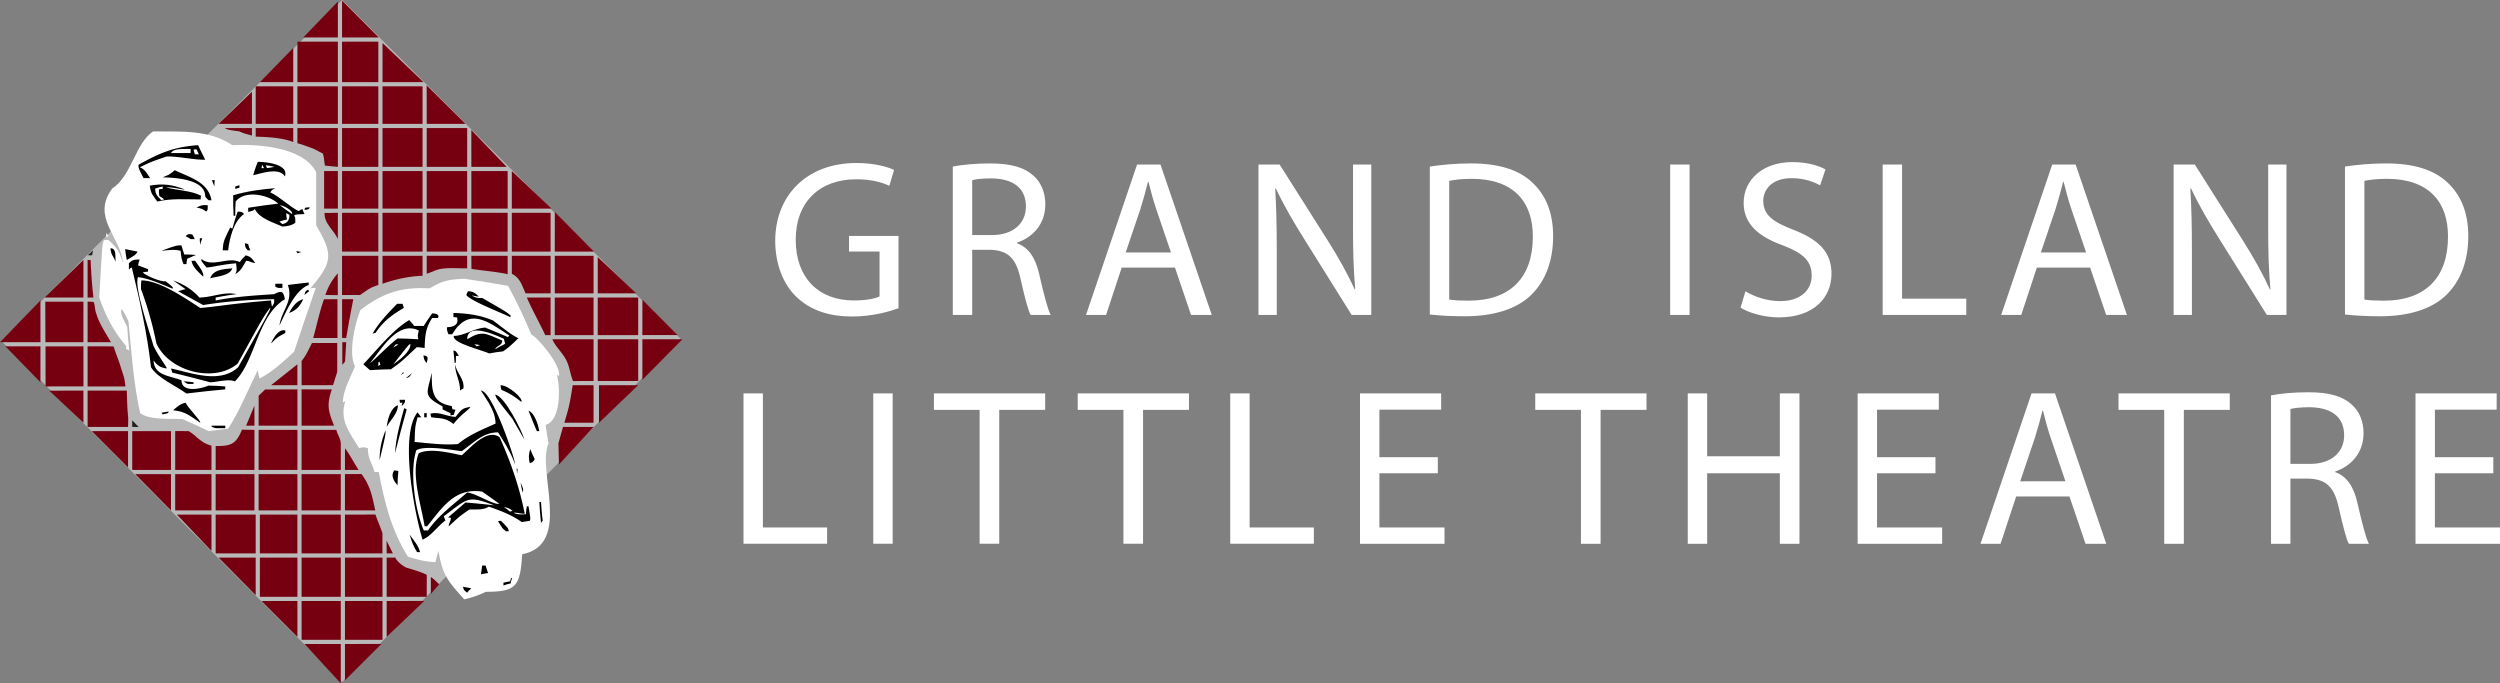 <svg xmlns="http://www.w3.org/2000/svg" xml:space="preserve" fill-rule="evenodd" stroke-linejoin="round" stroke-miterlimit="2" clip-rule="evenodd" version="1.1" viewBox="0 0 1200 328"><rect x="0" y="0" width="1200" height="328" fill="#808080" stroke="none"/><path d="M.631 163.692 164.204 0l162.582 162.7-162.582 164.684L.631 163.692Z" fill="#fff" fill-opacity=".45"/><path d="M122.735 65.593v-4.13h18.02v6.735c-4.686-1.968-11.951-2.45-18.02-2.605m32.837 34.541V82.101h6.607v18.033h-6.607m8.61 0V82.101H181.6v18.033h-17.42m19.423 0V82.101h19.22v18.033h-19.22m21.224 0V82.101h19.422v18.033h-19.422m21.424 0V82.101h17.419v18.033h-17.42m19.42 0 .001-18.033 19.061 18.032-19.061.001Zm-81.489-20.036.006-18.635H181.6v18.635h-17.42m19.423 0V61.463h19.22v18.635h-19.22m21.224 0V61.463h19.422v18.635h-19.422m21.424 0-.011-17.685 16.976 17.673-16.965.012ZM104.916 59.459l16.018-15.427v15.427h-16.018m17.82 0-.001-18.033h18.02v18.033h-18.02m20.022 0V41.426h19.422v18.033h-19.422m21.424 0V41.426H181.6v18.033h-17.42m19.423 0V41.426h19.22v18.033h-19.22m21.224 0-.03-18.464 18.648 18.463-18.618.001Zm-80.09-20.036 16.018-16.385v16.385h-16.017m18.02 0V19.988h19.422v19.435h-19.422m21.424 0V19.988H181.6v19.435h-17.42m19.423 0 .023-18.772 19.64 18.77-19.663.002ZM145.56 17.984 162.178.752l.001 17.232H145.56m18.621 0 .001-17.68L181.8 17.986h-17.619ZM163.574 328l-17.413-18.884h17.419L163.574 328Zm2.008-1.452v-17.432l17.51-.036-17.51 17.468Zm-20.823-19.435v-18.635h18.821v18.635h-18.82m20.821 0v-18.635h18.02v18.635h-18.02m-40.044-18.635h17.22v17.232l-17.22-17.232Zm60.066 17.232v-17.232l18.044-.025-18.044 17.257Zm19.247-29.777c0 3.607-.013 6.788-.025 10.542h-19.222V267.64c1.91 0 2.236.008 4.148-.011.847 2.273 4.922 4.875 5.539 4.894 0 .106 6.314 1.679 9.56 3.41m60.281-113.085h19.782v20.037c-3.002.008-6.836.016-9.84.016-1.308-2.876-1.59-6.835-3.343-10.19-1.866-3.573-5.343-6.637-6.6-9.857m-140.392 123.62V267.64h18.02v18.835h-18.02m20.022 0V267.64h18.821v18.835h-18.82m20.82 0V267.64h18.02v18.835h-18.02m-60.666-18.835h17.82v18.033l-17.82-18.033Zm101.912 17.433c-.012-2.859-.023-5.464-.036-8.122 1.888 1.28 2.435 2.08 4.041 3.519-1.348 1.508-2.697 3.005-4.005 4.609M103.513 265.64v-18.634h19.221v18.634h-19.22m21.222 0v-18.634h18.02v18.634h-18.02m20.022 0v-18.634h18.821v18.634h-18.82m20.82 0v-18.634c5.403 0 8.994-.012 14.652-.025.872 2.62 2.25 5.669 3.34 8.926-.015 2.51-.025 6.63.024 9.733h-18.02m20.022 0-.035-6.117 3.031 6.118H185.6M84.89 247.006h16.617v17.43l-16.617-17.43ZM64.867 227.57h17.22V245l-17.22-17.432ZM84.09 245v-17.432h17.418V245H84.093m19.42 0v-17.432h18.622V245h-18.621m20.623 0v-17.432h18.62V245h-18.62m20.622 0-.006-17.432h18.821V245h-18.82m20.821 0v-17.432c2.804-.011 4.918-.025 7.921-.037 4.205 5.61 5.211 10.656 6.612 17.469h-14.53M63.47 225.563V206.93h18.62v18.633H63.47M114.726 63.02c-3.743-.425-6.608-.955-6.608-1.557h12.815v3.635c-1.963-.679-3.234-.717-6.207-2.077m34.469 7.881c-1.909-.642-4.571-1.764-6.439-2.1v-7.339h19.422v18.635a667.7 667.7 0 0 1-6.207-.602c-.201-.807-.626-5.933-1.213-5.933-2.056-.92-3.286-1.868-5.565-2.66M101.51 213.935v11.628H84.093V206.93c2.803-.041 3.484.012 6.487.012-.013-.03 2.863 1.85 3.7 2.839 2.349 1.884 3.68 3.14 7.23 4.154M53.273 164.25c-5.259.021-5.821.024-11.226 0v-19.436c1.055-.011 1.725.029 2.926.123.6 1.403.607 4.44 1.408 6.044 1.005 3.931 5.041 10.069 6.892 13.269m50.242 61.312v-11.468c7.208 0 9.712-.7 12.626-7.844 2.003.012 3.792.077 5.995.077v19.235h-18.62m20.622 0v-19.235h18.62v19.235h-18.62m20.622 0v-19.235h16.73c.122 1.608 2.09 4.073 2.093 6.82.002 2.62.004 6.586-.003 12.415h-18.82m20.821 0c0-4.007-.01-6.485.03-10.398 2.404 3.21 4.845 7.994 6.547 10.398h-6.577M44.048 206.93h17.419v17.431l-17.419-17.43Zm224.248 16.028-.253-10.192 2.194-7.841h14.677l-16.618 18.033Zm-226.25-18.033v-17.432h18.82c.147 4.268.179 8.48.655 12.855.052 1.597-.016 3.033-.054 4.577H42.046m76.085-.6 3.987-9.61.017 9.61h-4.004Zm6.006 0 .016-14.418 3.129-2.967 15.475-.047v17.432h-18.62m20.622 0-.006-17.432c5.006 0 9.375.041 14.528.029-2.57 7.442-1.737 10.389 1.066 17.403h-15.594M23.642 187.511l16.4-.018v15.429l-16.4-15.411Zm247.256 15.411c2.403-8.216 2.403-8.216 4.005-18.034h10.01v18.034h-14.015m16.618 0v-18.034h18.821l-18.82 18.034ZM40.044 166.255l.018 19.218-18.197.017-.018-19.218 18.197-.017Zm2.002 19.235v-19.235c4.605 0 7.67-.053 12.477.041.965 3.15 2.493 6.734 3.316 9.532.856 2.931 2.126 5.633 2.332 9.662h-18.13m88.097-.602 12.614-10.017v10.017H130.14Zm14.616 0 .016-11.641c2.403-3.006 2.774-4.387 4.977-8.595l12.124-.029-.002 13.895-2.017 6.354c-5.311.041-10.2.03-15.1.016m-125.35-1.418L2.578 166.23l16.843.025-.017 17.215Zm267.513-.585v-20.037h19.42v20.037h-19.42m21.423-.6v-19.437h19.222l-19.222 19.436Zm-144.036-7.254v-10.78h1.879c-.201 3.407-.347 5.631-.547 9.237-.242.373-1.131 1.543-1.332 1.543M0 164.251l19.404-20.02.017 20.02H0m21.795 0c0-6.411-.053-12.824-.053-19.436h18.302v19.436H21.795m128.53-2.003c1.626-5.705 3.193-13.211 5.205-18.605l6.453-.03v18.635h-11.658m13.883-.053v-18.582h5.38c-1.202 6.212-2.404 12.423-3.405 18.635-.6 0-1.575-.053-1.975-.053m97.512-1.35c-2.805-6.011-6.238-12.021-8.841-18.034h11.41v18.034h-2.575m4.574 0v-18.034h18.62v18.034h-18.62m20.623 0v-18.034h19.421v18.034h-19.42m21.422 0 .022-16.978 16.87 16.967-16.892.011ZM21.423 142.811l18.621-18.033v18.033H21.423Zm20.623 0v-18.033l1.455.07c.204 5.717.67 12.154 1.348 17.963h-2.803m114.126-1.202c1.402-4.206 3.137-7.028 5.94-10.433l.032 10.487c-2.203 0-3.769-.054-5.972-.054m8.01 0v-18.834H181.6v14.026c-3.803 1.202-4.759 1.993-8.763 4.798-3.245-.008-5.41.026-8.656.01m88.1-.801c-1.6-3.405-2.57-7.516-6.61-9.373l.006-8.66h18.62v18.033H252.28m14.016 0v-18.033h18.62v18.033h-18.62m20.623 0V123.41l18.461 17.4h-18.461ZM183.602 136.2v-13.425h19.221v9.614c-6.607.199-12.855 1.626-19.221 3.81m21.224-4.816v-8.608h19.422v6.012c-4.233.128-8.635-.413-12.754.314-2.312.406-4.365 1.634-6.668 2.282m37.442-.082c-5.406-1.003-10.772-1.422-15.977-2.223 0-2.004-.041-4.3-.041-6.303h17.419v8.817c-.6 0-1.001-.291-1.401-.291m-78.087-10.529.006-18.634H181.6v18.634h-17.42m19.423 0v-18.634h19.22v18.634h-19.22m21.224 0v-18.634h19.422v18.634h-19.422m21.424 0v-18.634h17.419v18.634h-17.42m19.42 0 .001-18.634h18.621v18.634H245.67m20.624 0 .012-19.025 18.797 19.014-18.809.01Zm-104.132-6.011c-2.301-4.965-6.391-7.132-6.391-12.541 2.004.01 3.995-.048 6.408-.082l-.017 12.623Z" fill="#760010"/><path d="M431.285 113.255h-23.76v7.496h14.661v21.53c-2.14 1.073-6.313 1.931-12.414 1.931-16.802-.001-27.827-10.816-27.827-29.133 0-18.098 11.453-29.022 29.005-29.022 7.276 0 12.091 1.39 15.945 3.106l2.248-7.603c-3.105-1.5-9.63-3.322-17.98-3.322-24.186 0-38.956 15.744-39.063 37.27 0 11.246 3.852 20.886 10.06 26.884 7.063 6.745 16.053 9.532 26.969 9.532 9.74 0 17.978-2.464 22.156-3.963v-34.7Zm26.057 37.912h9.314v-31.272h8.775c8.453.32 12.306 4.07 14.446 14.028 2.035 8.996 3.64 15.102 4.818 17.244h9.632c-1.498-2.783-3.212-9.747-5.565-19.814-1.713-7.497-5.032-12.638-10.596-14.565v-.32c7.6-2.57 13.593-8.892 13.593-18.422 0-5.569-2.035-10.496-5.674-13.708-4.494-4.07-10.916-5.893-20.868-5.893-6.42 0-13.165.538-17.875 1.5v71.222Zm9.314-64.687c1.498-.429 4.708-.858 9.203-.858 9.847.107 16.586 4.176 16.586 13.495 0 8.246-6.313 13.71-16.266 13.71h-9.523V86.48Zm97.332 41.982 7.706 22.705h9.954l-24.615-72.184h-11.239l-24.506 72.184h9.632l7.491-22.705h25.577Zm-23.65-7.283 7.063-20.885c1.39-4.39 2.57-8.783 3.64-13.066h.218c1.072 4.178 2.142 8.46 3.745 13.174l7.063 20.777H540.34Zm72.506 29.988v-30.843c0-11.996-.213-20.672-.748-29.775l.319-.108c3.641 7.82 8.457 16.064 13.485 24.099l22.903 36.627h9.418V78.983h-8.776v30.2c0 11.246.215 20.028 1.07 29.667l-.213.108c-3.425-7.392-7.597-14.993-12.948-23.457l-23.117-36.518H604.07v72.184h8.775Zm73.47-.213c4.711.537 10.275.855 16.91.855 14.022 0 25.152-3.641 31.893-10.39 6.743-6.638 10.382-16.277 10.382-28.06 0-11.678-3.747-20.031-10.168-25.925-6.313-5.887-15.839-8.995-29.215-8.995-7.386 0-14.128.644-19.802 1.5v71.009Zm9.314-64.154c2.459-.534 6.098-.962 10.917-.962 19.691 0 29.322 10.815 29.214 27.844 0 19.492-10.808 30.632-30.713 30.632-3.64 0-7.065-.109-9.418-.537V86.8Zm106.057-7.817v72.184h9.311V78.983h-9.31Zm33.767 68.648c3.853 2.572 11.452 4.716 18.407 4.716 17.02 0 25.258-9.748 25.258-20.885 0-10.605-6.208-16.494-18.407-21.205-9.952-3.857-14.342-7.18-14.342-13.924 0-4.927 3.747-10.819 13.593-10.819 6.527 0 11.345 2.143 13.7 3.427l2.568-7.602c-3.21-1.823-8.56-3.536-15.948-3.536-14.018 0-23.33 8.355-23.33 19.601.005 10.172 7.284 16.278 19.055 20.455 9.741 3.749 13.593 7.605 13.593 14.352 0 7.287-5.565 12.32-15.092 12.32-6.419 0-12.52-2.14-16.695-4.71l-2.353 7.816Zm68.23 3.536h40.133v-7.82h-30.823V78.984h-9.31v72.184Zm99.581-22.705 7.704 22.705h9.956l-24.615-72.184h-11.24l-24.506 72.184h9.631l7.492-22.705h25.578Zm-23.652-7.283 7.064-20.885c1.39-4.39 2.568-8.783 3.64-13.066h.213c1.07 4.178 2.14 8.46 3.745 13.174l7.063 20.777h-21.725Zm72.508 29.988v-30.843c0-11.996-.215-20.672-.748-29.775l.325-.108c3.64 7.82 8.457 16.064 13.486 24.099l22.903 36.627h9.417V78.983h-8.775v30.2c0 11.246.213 20.028 1.07 29.667l-.213.108c-3.425-7.392-7.6-14.993-12.95-23.457l-23.115-36.518h-10.17v72.184h8.778Zm73.47-.213c4.71.537 10.273.855 16.911.855 14.02 0 25.151-3.641 31.89-10.39 6.745-6.638 10.384-16.277 10.384-28.06 0-11.678-3.747-20.031-10.168-25.925-6.313-5.887-15.84-8.995-29.216-8.995-7.385 0-14.127.644-19.8 1.5v71.009Zm9.312-64.154c2.46-.534 6.1-.962 10.92-.962 19.693 0 29.327 10.815 29.218 27.844 0 19.492-10.808 30.632-30.714 30.632-3.639 0-7.064-.109-9.419-.537V86.8ZM356.88 261.006h40.134v-7.82H366.19V188.82h-9.312v72.186Zm62.285-72.186v72.186h9.314V188.82h-9.315Zm51.05 72.186h9.42v-64.261h22.046v-7.925h-53.405v7.925h21.94v64.26Zm69.033 0h9.417v-64.261h22.047v-7.925h-53.407v7.925h21.942v64.26Zm51.264 0h40.135v-7.82H599.82V188.82h-9.31v72.186Zm99.64-41.555h-28.04v-22.81h29.642v-7.815h-38.957v72.186h40.564v-7.82h-31.25v-26.024h28.04v-7.71Zm68.706 41.56h9.42v-64.26h22.045v-7.925h-53.404v7.925h21.94v64.259Zm51.265-72.185v72.186h9.313v-33.843h34.888v33.844h9.417v-72.19h-9.418v30.203h-34.888l.002-30.203h-9.312Zm118.9 30.63h-28.04V196.64h29.645v-7.817H891.67v72.186h40.562v-7.82h-31.25v-26.027h28.04v-7.71Zm64.319 18.85 7.705 22.706H1011l-24.615-72.186h-11.238l-24.508 72.186h9.633l7.49-22.705h25.578Zm-23.651-7.282 7.062-20.887c1.39-4.39 2.57-8.781 3.64-13.065h.213c1.07 4.177 2.14 8.462 3.745 13.174l7.063 20.778H969.69Zm69.135 29.988h9.418v-64.26h22.046v-7.925h-53.404v7.925h21.94v64.259Zm51.266 0h9.31v-31.273h8.779c8.453.32 12.305 4.07 14.446 14.028 2.033 8.997 3.639 15.103 4.817 17.246h9.632c-1.498-2.784-3.21-9.75-5.566-19.815-1.711-7.497-5.031-12.638-10.596-14.565v-.32c7.6-2.57 13.593-8.89 13.593-18.422 0-5.57-2.035-10.494-5.673-13.708-4.495-4.07-10.917-5.891-20.868-5.891-6.42-.001-13.165.535-17.873 1.499v71.222Zm9.31-64.69c1.5-.426 4.71-.855 9.205-.855 9.847.105 16.588 4.175 16.588 13.495 0 8.244-6.313 13.708-16.267 13.708h-9.524V196.32Zm97.393 23.135h-28.04V196.64h29.643v-7.817h-38.956v72.186H1200v-7.82h-31.25v-26.027h28.04v-7.71Z" fill="#fff" fill-rule="nonzero"/><path d="M222.846 287.677c-8.009-8.816-10.411-11.621-12.414-23.243-.6 1.804-1 3.607-1.4 5.411-5.408-.401-5.408-.401-13.216-2.606-8.009-12.83-11.212-26.05-14.015-40.679h-2.002c-1.402-4.81-3.205-6.012-3.205-11.42-2.202-.603-2.202-.603-4.204 0-4.605-7.616-9.611-13.427-6.607-22.643-.401.2-.801.401-1.201.802 0-6.01 3.603-11.822 5.806-17.432-3.204-6.413-.2-20.037 2.602-27.049 10.612-8.216 19.823-11.222 33.238-10.42 6.406-3.808 9.01-4.208 16.618-4.609 7.007 1.002 14.016 2.205 21.023 3.407 4.205 7.613 7.809 15.427 11.212 23.443 3.004 1.202 14.416 14.827 13.215 19.836-.4-.2-.801-.4-1-.6 1.8 6.41 1.8 22.24-5.407 24.042.4 2.805.8 5.811 1.4 8.816-5.804 13.625 11.615 48.49-12.613 53.297-1 15.428-2.803 18.033-17.418 18.033-3.405 1.603-6.608 2.805-10.412 3.607" fill="#fff"/><path d="M224.248 284.471c-1.602-1.202-1.602-1.202-2.002-2.805 1.2.2 2.602.401 4.004.801a9.486 9.486 0 0 0-2.002 2.004m17.418-3.406v-1.402a96.219 96.219 0 0 1 3.204-.602c.4-1.603.4-1.603 1.002-1.603-.401.802-.602 1.603-.801 2.606-1.202.199-2.403.6-3.405 1.001m-10.811-5.409.6-4.209h1.602l1.201 3.607c-1.201.201-2.402.401-3.403.602m-30.634-10.62c-1.802-2.806-2.603-5.21-3.605-8.416 2.004 2.805 4.205 5.209 5.006 8.416h-1.401m2.602-6.012c-3.803-12.422-11.211-50.091-2.402-61.111l1.802 2.404h-1.802c-1.2 4.608-1.2 4.608-1.4 11.822 7.006.601 13.814 1.603 20.822 1.001 5.206-4.408 11.813-7.012 18.02-9.818 0-5.81-4.005-11.02-7.008-15.829 5.405 0 16.418 32.861 16.418 35.465-2.003-5.61-5.005-10.418-8.209-15.428-7.208 0-11.412 4.809-17.42 9.017-4.004-.401-17.819-3.006-21.823-.401-3.205 9.818-.801 28.252 3.604 38.47h2.002c5.005-7.212 12.213-12.422 18.821-18.232 4.204.4 13.014 6.21 15.416 5.409-2.802-2.004-5.605-4.007-8.209-5.81-13.014-2.005-19.02 7.413-26.429 16.63h-1.201c-1.602-10.02-6.807-25.447-2.803-35.064 5.405-2.605 14.816-.201 20.622 1 4.005-3.404 12.214-13.222 18.221-8.615 5.405 12.223 9.411 23.644 12.013 36.668-2.403 0-4.605-.801-5.205-.4 1.802.8 3.403.8 5.806.6 0-1.402.2-2.605.4-3.807h.8c1 6.012 1 6.012.6 7.013-1.406.2-2.607.4-3.808.602-4.806-3.407-10.012-5.411-15.818-7.414-2.803 1.803-6.207 1.202-9.41 1.401-4.605 3.207-4.605 3.207-9.812 8.016-.2-1.202 1.002-2.404 1.002-4.007-.602-.201-1.003-.201-1.403-.201l8.41-7.213c4.605.401 9.21.802 13.815 1.402-13.014-5.008-12.614-3.405-24.227 5.21.201.601.4 1.203.801 2.004-3.804 2.805-7.008 7.613-11.013 9.216"/><path d="M242.868 255.017c-1.602-1.202-1.602-1.202-3.804-4.808.401-.201.801-.201 1.401-.201 3.404 3.406 3.404 3.406 3.805 5.009h-1.402m16.818-4.007c-.4-3.406-.6-6.813-.8-10.019h.8c.201 3.01.401 6.018.801 9.02-.4.202-.6.603-.801 1.003"/><path d="M244.87 245.6c-1.001-.802-2.002-1.603-3.003-2.204 2.202.4 2.202.4 4.204 1.803-.4 0-.8.2-1.2.4" fill="#fff"/><path d="M250.877 236.384c-.4-1.603-.801-3.207-1.001-4.81 1.402 3.207 1.402 3.207 1.001 4.81m-60.066-3.407c-1.802-2.204-3.404-4.61-1.602-7.213.6 0 1.201.2 2.002.4-.2 2.204-.4 4.41-.4 6.813m57.463-5.41c-.401-3.206-.401-3.206.201-2.204-.201.6-.201 1.402-.201 2.204m6.006-5.21c-.6-3.005-.6-3.406.201-6.812.6 1.603 1.401 3.206 2.203 4.81-.802 1.4-.802 1.4-2.404 2.003m-72.08-1.403c.001-5.41.802-9.017 2.804-14.426.2 1.797.2 1.797-2.803 14.419m7.41-3.405c.4-7.414 2.401-14.426 4.403-21.64l1.2.6c-2.001 7.014-3.803 14.027-5.604 21.04m62.068-6.612c-2.002-3.407-4.004-6.813-5.806-10.02-7.61-9.616-7.61-9.616-8.21-11.42 4.205 0 13.014 17.433 14.016 21.44"/><path d="M100.111 206.93c-4.205-2.005-8.41-4.008-12.615-5.811-5.606-.201-15.617.6-20.222-2.805-3.203-14.427-4.205-29.454-5.606-44.082-2.403-5.008-2.403-5.008-3.605-5.809 0 3.405 1.402 5.209 3.004 8.415.2 3.807.601 7.613 1.001 11.421-.601-.401-1.201-.601-1.601-.802 0-.401 0-.801.199-1.202-6.006-7.013-10.01-14.627-13.014-23.444 1.402-25.245 1.402-25.245 2.203-27.45.6-.2 1.401-.2 2.202-.2 4.205 3.808 5.205 5.611 7.008 11.021-1.2-12.624-15.417-21.841-5.206-35.666 9.411-6.211 11.012-21.639 19.622-27.45 13.415.201 26.63-1.001 38.042 6.612 12.013-.601 34.238.801 40.244 13.024v25.446c8.209 14.026 8.01 17.633-2.803 30.256.801-.2 1.602-.2 2.604-.2-3.604 10.219-7.009 20.437-10.413 30.656-5.006 4.608-10.611 9.818-16.617 12.823-.401-1.402-.602-2.805-.801-4.007-4.606 9.217-8.61 19.436-14.216 28.051-3.204.401-6.408.802-9.41 1.203" fill="#fff"/><path d="M257.684 206.93c-1.401-3.407-2.802-6.613-4.004-9.818 3.004 1.202 4.606 6.812 5.206 9.818h-1.202m-154.17-1.403c-2.003-.602-2.003-.602-2.003-1.202h6.608v1.202h-4.605"/><path d="m63.469 204.925-.011-3.193 3.067 3.231-3.056-.038Z" fill="#231f20"/><path d="M185.604 204.925c.401-3.405 1.803-9.216 5.407-10.418 0 4.007-3.604 7.013-5.407 10.418m32.036-1.402c-3.604-3.006-6.006-2.605-10.61-3.206-.202-.6-.402-1.202-.402-1.803 4.405-1.002 7.608 1.403 12.014 1.602 2.803-3.405 3.002-4.207 7.207-4.808-1.2 1.804-4.605 3.606-8.209 8.215m-121.535-.6c-5.004-3.407-7.207-5.41-13.014-6.012 2.203-1.803 3.204-3.006 6.007-3.606 1.001 2.404 7.408 8.615 7.007 9.617m107.52-2.605v-2.003h1.201v2.003h-1.202"/><path d="M216.238 199.516v-1.202c-1.401-.602-2.602-1.202-3.803-1.804v-1.402c-10.012-5.41-7.209-6.412-5.206-16.23 0 8.615 0 14.427 9.61 16.03 0 .4.201 1.001.401 1.602.4 0 .801 0 1.402.201-.4.807-.601 1.61-.801 2.411-.601-.001-1.202.199-1.603.4m-138.152-.602c-.2-.4-.4-.6-.6-.8 1.001-.2 2.202-.402 3.403-.602 0 .802 0 .802-2.809 1.402m114.727-4.007c0-.6.2-1.202.4-1.602h-1.2c-.203-.602-.203-1.003-.203-1.404h2.604c0 1.404 0 1.404-1.603 3.006m34.84 0c-.202-.6-.202-1.202-.202-1.803 0 .6 0 1.202.201 1.803m22.625-2.003c-3.403-2.606-5.606-4.208-9.61-5.81-.2-.802-.4-1.604-.4-2.206 3.803 0 11.012 6.413 10.01 8.016M89.497 188.9c-5.208-3.808-13.817-7.414-17.02-12.623-1.802-16.23-5.407-32.059-9.21-47.888-.602.2-1.002.6-1.402 1v-3.003c1.802-1.804 2.603-1.804 5.205-1.804-.4.8-.6 1.804-.8 2.805l4.805 1.804v1.2c-1 0-1.802.2-2.603.4 1.602 1.604 8.81 4.609 11.012 4.208 3.604 2.806 3.604 2.806 3.404 3.608-5.405-2.205-10.81-4.81-16.618-5.612-2.2 4.41 6.008 27.652 7.41 33.062 3.002 6.01 6.006 9.417 6.406 10.82-3.204-.401-4.405-1.403-6.407-3.808.4 7.211 7.408 7.211 13.414 9.414 0 6.212 9.211 4.208 13.016 2.605 2.6 0 5.202.2 8.005.4v1.405c-6.207.6-12.414 1.202-18.62 2.004m131.344-1.404c0-5.01-2.402-7.814-2.402-12.622.8 4.409 4.604 7.015 4.003 11.623-.599.2-1.199.6-1.6 1"/><path d="M90.099 184.288c-.801-.401-1.401-.801-2.002-1.202 1.601 0 3.203.2 4.805.401v.801H90.1m10.812-.801c-6.207-1.603-12.213-3.206-18.22-4.609-.2-.802-.401-1.402-.6-2.004 10.211 2.205 23.425 7.414 32.235-.6 15.417-27.45 15.417-27.45 15.417-28.653-3.404 4.608-3.404 4.608-15.618 26.85-11.211 9.616-33.036 3.806-39.042-9.619-1.803-8.816-4.205-17.63-7.409-26.047 0-1.402 0-2.805.2-4.209 8.61 0 20.824 8.416 28.231 13.225 8.01-.6 14.016-2.003 34.038-3.606 0 1.001.2 2.003.4 3.006 1.202-2.005 1.202-2.005 1.002-3.608-11.412.201-22.825 1.002-34.038 2.806-4.004-2.204-8.008-4.409-12.013-6.612 1.2-.4 2.402-.8 3.604-1.002a8108.075 8108.075 0 0 1-6.007-4.209c5.006 1.804 9.01 4.21 12.614 8.215 6.007 0 11.813-3.004 17.82-1.602-3.404.4-6.808 1.002-10.01 1.602v1.404c9.21-1.804 18.62-2.405 28.03-3.006 3.604-1.803 4.405-1.603 5.206 2.404-13.215 8.015-14.016 29.454-24.026 39.473-2.804-1.403-8.81.401-11.814.401m93.904-2.004 3.004-2.404c-1.402 2.003-1.402 2.003-3.004 2.404m-2.603-1.202c1.402-1.804 1.402-1.804 1.6-1.202-.6.4-1.2.801-1.6 1.202m-14.616-2.605c-1.201-1-2.203-2.004-3.204-2.805 6.407-6.806 14.216-16.625 22.025-21.233.8.8 1.602 1.804 2.402 2.805h4.606c1.2-2.004 2.602-4.007 4.004-6.01 1.002 0 3.804.2 2.803 2.202h-2.803c-3.203 5.01-3.404 8.417-3.604 14.427-1.402-.199-2.603-.399-3.804-.399-7.61 7.212-7.61 7.212-12.413 10.62-3.405 0-6.81.2-10.012.4"/><path d="M181.6 175.672c0-2.003 0-2.003.601-2.003 0 .4.2.8.401 1.402-.401.2-.801.4-1.002.6m7.21-.8c7.607-9.812 7.607-9.812 8.208-9.612 0 3.607-5.406 7.614-8.209 9.618m-11.213-.6c5.406-6.412 13.215-20.638 23.426-15.63-.601 2.605-.601 2.605-.201 4.208-3.403-.2-6.807-.401-10.01-.401-4.606 3.407-11.413 10.82-13.215 11.822" fill="#fff"/><path d="M204.826 174.269c-1.202-1.402-1.202-1.402-1.602-3.606 2.803 0 2.002 1.602 1.602 3.606m13.416 0-.602-6.01c1.202.2 1.202.2 2.603 2.6h-1.401c0 3.404 0 3.404-.6 3.404m16.617-4.608c-3.404-1.603-18.02-5.009-17.018-8.416 5.005 0 9.41-3.606 15.016-4.007 3.604 1.403 7.208 3.006 11.012 4.61.2-.402.4-.603.6-.802-10.611-7.013-19.42-13.825-27.43-.602h-1.801c-.801-2.203-.801-2.203-.602-3.405 3.004 0 5.607-1.003 4.806-4.609-.6-.2-1.2-.2-1.802-.2v-2.005c6.807.201 12.815 1.003 19.022 3.607 8.608 6.612 8.608 6.612 12.213 8.615-1.201.602-2.202 2.606-7.408 6.212-2.203.201-4.405.602-6.608 1.002"/><path d="M237.663 167.658c.8-2.004 3.403-1.603 3.403-4.208-8.009-3.407-9.611-5.009-16.818-.602 0-8.815 15.416-1.202 17.619-.2.2.802.401 1.603.6 2.405-1.601.801-3.203 1.603-4.804 2.605m-48.854-.8c.394-.603.795-1.204 1.195-1.605.399 0 .8 0 1.2.2-.8.4-1.6.802-2.401 1.404m40.044-.602c-.401-.401-.801-.802-1.201-1.002.8 0 1.8.2 2.803.4-.602.2-1.202.402-1.602.602" fill="#fff"/><path d="M130.143 164.852c.801-2.204 3.604-7.213 6.807-6.211v1.202c-3.803 2.004-3.803 2.004-6.807 5.009m48.654-4.608c3.004-5.41 7.408-9.818 11.813-14.426h2.603c.2.6.401 1.202.6 2.003-5.805 3.407-9.811 6.41-13.614 12.022-.601 0-1.001.2-1.402.4m-44.649-4.006c1.001-7.413 6.808-11.622 4.005-19.436 3.203-.401 6.606-.801 10.01-1.202v1.202c-6.607 2.404-11.213 13.625-14.015 19.436m110.722-4.008c-3.403-1.803-19.221-7.815-21.023-10.62.2-.6.4-1.201.8-1.802 2.605 0 3.805 1.202 5.206 2.604a114.91 114.91 0 0 1-3.404-.6c1.603 1 2.804 1.4 5.006 1.2 11.813 6.814 11.813 6.814 13.815 8.617-.2.2-.4.4-.4.6"/><path d="M138.753 150.225c1.802-3.205 3.404-5.61 6.807-6.612-1.601 3.407-3.403 5.41-6.807 6.612m7.408-8.616c.407-1.802.407-1.802 1.809-2.603 0 .199.199.4.4.8-.801.602-1.603 1.203-2.203 1.803m-12.613-3.405a9.737 9.737 0 0 1-1.403-.602V136.2h3.404v2.004h-2.001m-32.637-4.61c1.4-4.406 7.008-4.406 10.612-4.807-1.201 3.606-7.208 3.806-10.612 4.808m-3.404-.8c-2.603-2.606-4.805-4.21-5.606-7.616h1.802c1 1.804 4.405 5.41 3.804 7.615"/><path d="M112.924 131.592c.801-1.603.801-1.603.401-5.209-7.409.6-11.814 2.003-14.216 2.003-2.609-3.207-2.609-3.207-2.408-4.008 5.605 4.208 12.613-1.402 18.42 1.403.801-1.202 1.801-2.205 2.803-3.206 2.603.6 3.004 1.603 4.605 3.607-1.402.201-2.603-1.003-4.404-1.003-1.603 2.806-2.404 4.81-5.207 6.413m-24.828-4.81c-1.002-2.604-1.002-2.604-1.402-6.41-3.003-.602-3.003-.602-9.21 0 7.208-2.605 7.208-2.605 9.61-2.605.4 1.402.8 2.805 1.402 4.407 1.803 0 3.604 0 5.606.2l-4.204 1.804c-.2.801-.4 1.603-.4 2.605h-1.402m-32.636-1.202c-1-2.605-2.402-3.608-2.402-6.412 3.003 0 2.202 4.207 2.403 6.412m5.406-.803c-.4-1.802-.6-3.606-.8-5.209l6.006 1.203c-1.002 1.602-1.002 1.602-5.206 4.006"/><path d="m44.213 122.513-2.131.033 2.607-2.395-.476 2.362Z" fill="#231f20"/><path d="M142.757 121.573c-.199-.401-.4-.801-.6-1.001.801 0 1.601.2 2.402.4l-1.802.6m-35.839-1.4c0-4.61 1.601-6.814 3.604-11.02.2.2.601.4 1.001.6.801-2.806 1.602-5.61 2.602-8.216 2.203.2 2.203.2 3.004 1.202-5.006 3.407-7.008 11.822-7.608 17.433h-2.603m12.013.006c-1.2-1.403-1.2-1.403-1.402-3.407.401 0 1.002.2 1.602.4.201 1.002.601 2.004 1.002 3.006h-1.202m-22.826-2.605c-.199-1.202-.199-2.205-.199-3.206h1.201c-.4 1.002-.8 2.005-1.002 3.207m-4.604-2.805c-.8-.602-1.602-1.003-2.403-1.403 1.001-1.001 1.401-1.201 3.204-.801.4.603.8 1.404 1.2 2.206h-2"/><path d="M50.855 113.558c0-.601.201-1.202.401-1.803.201.601.4 1.202.801 1.803h-1.202" fill="#fff"/><path d="M135.549 108.75c-4.404-2.003-11.011-3.807-13.214-8.416-.8.802-.8.802-3.204 1.403v-2.003c4.805-.802 9.611-1.404 14.417-2.004-4.806-4.409-16.219-6.612-20.423-1.002-.201 2.204-.201 4.408-.201 6.812h-.801c-.199-3.406-.199-6.611-.199-9.818 7.007-2.004 13.014-2.805 20.221-3.406-1.601.802-1.601.802-2.402 2.004 5.005 2.404 8.81 6.612 13.615 9.017.601-.401 1.201-.802 1.801-1.003.201.802.602 1.603 1.002 2.404-4.404.201-4.404.201-5.006.802.602.801.602.801.602 3.406-2.002 1.403-3.805 1.603-6.208 1.804"/><path d="M135.549 107.548c-.601-.401-1.001-.801-1.401-1.202 1.201-.401 2.402-.803 3.604-1.003-.2-1.002-.401-2.003-.401-3.005.401.2 1.001.4 1.603.801 0 2.806-1.202 4.008-3.405 4.41m4.606-4.811c-2.002-1.401-4.006-2.805-5.807-4.207 1.801 0 6.608 2.806 5.807 4.207" fill="#fff"/><path d="M98.909 101.536c-1.602-1.202-1.602-1.202-4.605-2.003 3.003-1.203 3.003-1.203 5.406-1.002 0 2.405 0 2.405-.8 3.005m47.251-.801c0-.401.2-.802.401-1.001.6-.201 1.402-.201 2.203-.201-.602 1.002-.602 1.002-2.604 1.202m-70.672-4.007c-2.402-3.407-3.004-3.607-3.604-7.614 6.608-1.202 11.012-.401 16.819 1.803-1.402.2-5.406-1.202-9.01-1.001 5.607 1.603 11.613 1.402 16.82 4.007-.201.6-.201 1.202-.201 1.802-7.41 0-13.616-.6-20.824 1.003"/><path d="M77.485 96.127c-1.802-1.804-3.004-2.806-3.004-5.611 1.202-.401 2.403-.801 3.605-1.001v1.202c-.601 0-1.202 0-1.802.2 0 1.002 0 2.003.2 3.205.801.4 1.602 1.003 2.403 1.603-.601 0-1.001.2-1.402.402" fill="#fff"/><path d="M100.111 96.127c-.602-.602-1.202-1.203-1.602-1.804 0-8.415-14.617-9.016-20.423-9.217 3.403-1.402 3.403-1.402 5.806-3.405 7.408 3.606 16.018 5.609 17.619 14.426h-1.4m12.819-5.41v-1.202a25.187 25.187 0 0 1 2.002-.602v1.202c-.801.201-1.401.401-2.002.602m-10.01-1.202-1.202-3.006h1.4c-.198 1.002-.198 2.004-.198 3.006M70.878 86.71c1.2-.401 2.402-.802 3.603-1.003-1.201.201-2.402.602-3.603 1.003m-2.002-1.204c-2.403-4.808-2.403-4.808-2.403-6.411 10.01-5.61 17.018-8.616 28.632-9.417 1 2.205 2.202 4.609 3.404 7.013-6.008 0-12.214-1.603-18.421-1.603-7.609 2.605-7.609 2.605-13.015 5.21 2.404.801 3.605 3.205 5.006 5.208h-3.203m67.875-.801c-2.803-4.607-11.413-1.402-15.217-.6.6-2.205 1.402-4.408 2.203-6.412 3.803 0 15.016 1.002 13.014 7.012"/><path d="M125.538 80.698c0-.6.2-1.202.4-1.603.201.401.401 1.003.801 1.603h-1.201m2.603 0c-.2-.6-.4-1.001-.6-1.402 1.401.2 2.803.4 4.204.802l-3.604.6m-34.638-6.612c-.2-.801-.4-1.603-.6-2.203.4-.201.8-.201 1.401-.201l1.201 2.404h-2.002m-11.412-.6c1.201-2.606 6.807-1.804 9.41-2.004v2.003h-9.405" fill="#fff"/></svg>